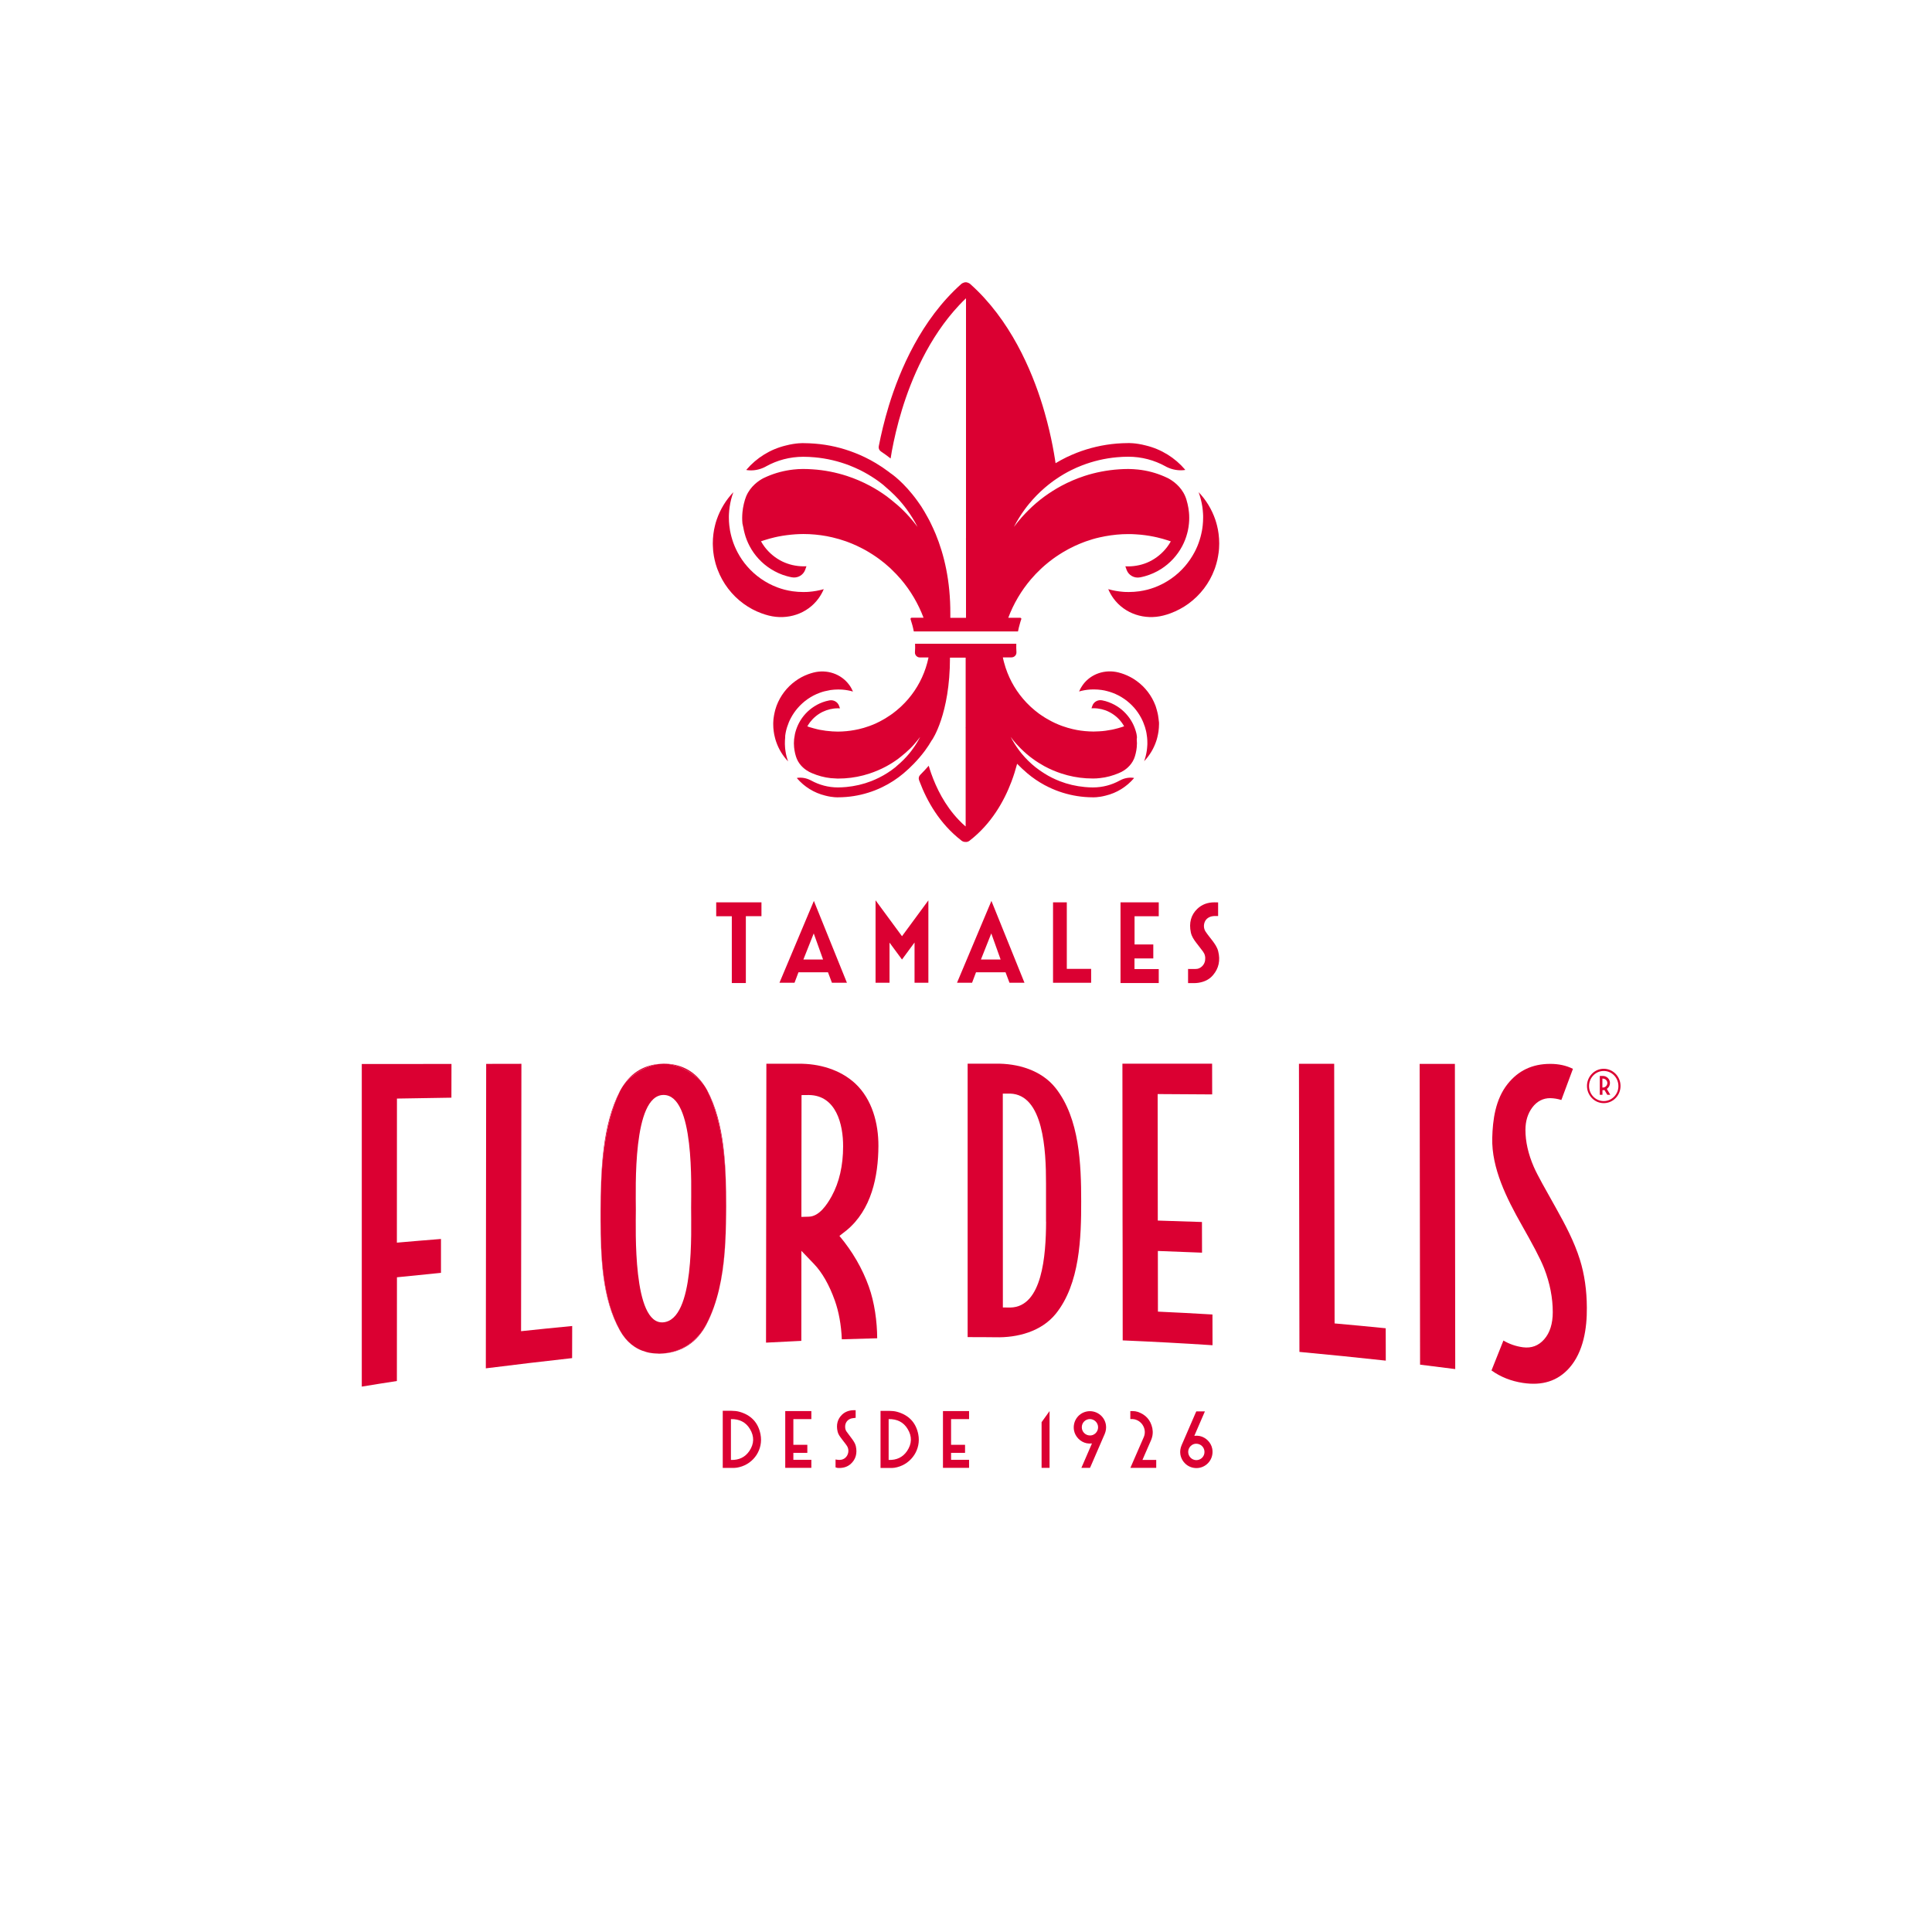 <?xml version="1.0" encoding="utf-8"?>
<!-- Generator: Adobe Illustrator 25.3.1, SVG Export Plug-In . SVG Version: 6.00 Build 0)  -->
<svg version="1.1" id="ORIGINAL" xmlns="http://www.w3.org/2000/svg" xmlns:xlink="http://www.w3.org/1999/xlink" x="0px" y="0px"
	 viewBox="0 0 283.46 283.46" style="enable-background:new 0 0 283.46 283.46;" xml:space="preserve">
<style type="text/css">
	.st0{fill:#DB0032;}
	.st1{fill:#FFFFFF;}
</style>
<g>
	<g id="XMLID_1_">
		<path id="XMLID_140_" class="st0" d="M53.08,182.79c0-8.89,0-17.79,0-26.68c4.39,0,8.78-0.01,13.16-0.01c0,1.98,0,2.97-0.01,4.95
			c-2.66,0.04-5.33,0.09-7.99,0.13l-0.01,21.14c2.59-0.23,3.88-0.33,6.47-0.54c0,1.99,0,2.98,0,4.97c-2.59,0.25-3.88,0.38-6.46,0.65
			l-0.01,15.22c-2.06,0.32-3.09,0.48-5.15,0.82l0-15.49L53.08,182.79z"/>
		<path id="XMLID_113_" class="st0" d="M71.33,156.09c-0.02,14.89-0.04,29.78-0.05,44.67c4.22-0.53,8.44-1.03,12.66-1.5
			c0-1.88,0-2.83,0.01-4.71c-3,0.29-4.5,0.44-7.5,0.76c0.02-13.08,0.04-26.15,0.05-39.23C74.43,156.09,73.4,156.09,71.33,156.09z"/>
		<g id="XMLID_94_">
			<path id="XMLID_112_" class="st0" d="M96.89,156.09c-2.33,0.14-4.21,1.25-5.49,3.24C92.57,157.64,94.9,156.28,96.89,156.09z"/>
			<path id="XMLID_111_" class="st0" d="M106.54,176.98c0,0.41,0,0.83-0.01,1.24c0-0.41,0.01-0.81,0.01-1.21
				c0.01-5.71-0.19-12.21-2.8-17.08c-0.05-0.1-0.11-0.18-0.17-0.27c0.04,0.07,0.09,0.14,0.12,0.22
				C106.23,164.89,106.55,171.48,106.54,176.98z"/>
			<path id="XMLID_110_" class="st0" d="M94.96,198.4c-0.05-0.01-0.09-0.02-0.14-0.04C94.87,198.38,94.92,198.39,94.96,198.4z"/>
			<path id="XMLID_109_" class="st0" d="M103.42,159.4c-1.37-2.18-3.44-3.34-6.04-3.34c0,0-0.01,0-0.01,0c-0.1,0-0.2,0.02-0.3,0.02
				c0.1-0.01,0.2-0.01,0.29-0.01C99.46,156.07,102.18,157.52,103.42,159.4z"/>
			<path id="XMLID_108_" class="st0" d="M88.12,177.74c0.01-5.71,0.35-12.54,2.89-17.76c-0.01,0.02-0.03,0.04-0.04,0.06
				c-2.61,5.01-2.84,11.73-2.85,17.65c0,0.42,0,0.85,0,1.28C88.12,178.55,88.12,178.14,88.12,177.74z"/>
			<path id="XMLID_107_" class="st0" d="M103.65,194.27c-1.28,2.43-3.61,4.1-6.36,4.31c-0.3,0.02-0.59,0.02-0.87,0.02
				c0.09,0,0.17,0.02,0.25,0.02c0.22,0,0.44-0.01,0.66-0.03c2.8-0.22,5-1.71,6.35-4.32c0.82-1.57,1.4-3.29,1.82-5.09
				C105.09,190.96,104.49,192.68,103.65,194.27z"/>
			<path id="XMLID_106_" class="st0" d="M96.04,198.57c-0.15-0.01-0.3-0.03-0.45-0.05C95.74,198.55,95.89,198.56,96.04,198.57z"/>
			<path id="XMLID_105_" class="st0" d="M96.42,198.6c-0.13,0-0.26-0.01-0.39-0.02C96.17,198.58,96.29,198.59,96.42,198.6z"/>
			<path id="XMLID_104_" class="st0" d="M95.59,198.52c-0.21-0.03-0.43-0.07-0.63-0.12C95.17,198.45,95.38,198.49,95.59,198.52z"/>
			<path id="XMLID_103_" class="st0" d="M91.01,159.98L91.01,159.98c0.12-0.23,0.25-0.44,0.39-0.65
				C91.25,159.55,91.12,159.76,91.01,159.98z"/>
			<path id="XMLID_102_" class="st0" d="M96.89,156.09c0.06,0,0.12-0.01,0.19-0.01C97.01,156.08,96.95,156.09,96.89,156.09z"/>
			<path id="XMLID_101_" class="st0" d="M106.53,178.23c-0.03,3.59-0.21,7.41-1.03,10.95C106.36,185.59,106.51,181.77,106.53,178.23
				z"/>
			<path id="XMLID_100_" class="st0" d="M90.91,195.11c-2.43-4.49-2.77-10.37-2.79-16.14c0,5.33,0.18,11.57,2.84,16.26
				c0.96,1.69,2.26,2.71,3.87,3.14C93.17,197.91,91.84,196.82,90.91,195.11z"/>
			<path id="XMLID_99_" class="st0" d="M103.42,159.4c0.05,0.09,0.11,0.17,0.16,0.26C103.53,159.57,103.47,159.48,103.42,159.4z"/>
			<path id="XMLID_96_" class="st0" d="M103.65,194.27c0.84-1.6,1.43-3.32,1.85-5.1c0.82-3.54,0.99-7.36,1.03-10.95
				c0-0.42,0-0.83,0.01-1.24c0.01-5.5-0.31-12.09-2.84-17.1c-0.04-0.07-0.08-0.15-0.12-0.22c-0.05-0.09-0.11-0.18-0.16-0.26
				c-1.24-1.88-3.96-3.33-6.05-3.33c-0.1,0-0.19,0.01-0.29,0.01c-0.06,0-0.12,0.01-0.19,0.01c-1.98,0.19-4.32,1.55-5.49,3.24
				c-0.13,0.21-0.27,0.42-0.39,0.65c-2.54,5.22-2.88,12.05-2.89,17.76c0,0.4,0,0.81,0,1.23c0.02,5.77,0.37,11.66,2.79,16.14
				c0.92,1.7,2.25,2.8,3.91,3.25c0.05,0.01,0.09,0.02,0.14,0.04c0.2,0.05,0.42,0.09,0.63,0.12c0.15,0.02,0.3,0.04,0.45,0.05
				c0.13,0.01,0.26,0.02,0.39,0.02c0.28,0.01,0.57,0.01,0.87-0.02C100.05,198.37,102.38,196.7,103.65,194.27z M93.29,177.5
				c0-3.1-0.5-16.85,4.07-16.85c4.56,0,4.04,13.39,4.04,16.52c-0.01,3.42,0.55,16.44-4.09,16.84
				C92.8,194.39,93.29,180.29,93.29,177.5z"/>
		</g>
		<path id="XMLID_91_" class="st0" d="M123.16,181.33c0.42-0.33,0.62-0.49,1.04-0.81c3.66-3.02,4.66-7.9,4.68-12.4
			c0.01-3.3-0.92-6.82-3.38-9.13c-2.22-2.07-5.34-2.96-8.37-2.92c-1.88,0-2.82,0-4.69,0c-0.02,13.64-0.03,27.28-0.05,40.92
			c2.07-0.11,3.11-0.16,5.18-0.26c0.01-4.4,0.01-8.81,0.01-13.21c0.74,0.77,1.11,1.15,1.84,1.92c1.19,1.24,2.23,3.04,3.06,5.36
			c0.59,1.66,0.94,3.57,1.03,5.7c2.07-0.07,3.11-0.1,5.19-0.15c-0.01-2.46-0.39-5.26-1.23-7.59
			C126.53,186.13,125.08,183.62,123.16,181.33z M122.02,175.51c-0.7,1.27-1.84,2.96-3.34,3c-0.44,0.01-0.66,0.02-1.1,0.03
			c0.01-5.96,0.01-11.91,0.02-17.87c0.44,0,0.66,0,1.09-0.01c3.99,0.05,5.03,4.31,5.01,7.55
			C123.7,170.99,123.14,173.47,122.02,175.51z"/>
		<path id="XMLID_90_" class="st0" d="M164.71,183.38c0,4.43,0.01,8.85,0.01,13.28c4.4,0.19,8.79,0.42,13.18,0.71l0,0l-0.01-4.51
			c-2.67-0.16-5.34-0.3-8-0.42c0-2.97-0.01-5.94-0.01-8.9c2.59,0.09,3.88,0.14,6.46,0.25c0.01,0,0.02-0.01,0.02-0.02l-0.01-4.48
			c-2.59-0.09-3.89-0.13-6.48-0.21l-0.02-18.56c2.67,0.02,5.33,0.03,8,0.05l-0.01-4.51c-4.39,0-8.78,0-13.16,0
			c0.01,7.63,0.02,15.25,0.02,22.88L164.71,183.38z"/>
		<path id="XMLID_89_" class="st0" d="M190.58,156.08c0.02,14.09,0.05,28.18,0.07,42.27c4.23,0.39,8.45,0.82,12.67,1.28
			c0-1.9,0-2.85-0.01-4.75c-3-0.3-4.5-0.44-7.5-0.71c-0.02-12.7-0.04-25.39-0.06-38.09C193.68,156.08,192.65,156.08,190.58,156.08z"
			/>
		<path id="XMLID_88_" class="st0" d="M208.29,156.09c0.02,14.71,0.04,29.42,0.06,44.13c2.07,0.25,3.1,0.38,5.16,0.65
			c-0.02-14.93-0.04-29.85-0.05-44.78C211.39,156.09,210.35,156.09,208.29,156.09z"/>
		<path id="XMLID_87_" class="st0" d="M231.79,184.78c-0.83-2.64-2.15-5.12-3.48-7.5c-1.59-2.84-2.73-4.83-3.27-6.07
			c-0.83-1.91-1.23-3.74-1.23-5.42c0-1.31,0.34-2.42,1.02-3.32c0.67-0.89,1.58-1.36,2.62-1.35c0.55,0.01,1.09,0.1,1.63,0.27
			c0.68-1.82,1.02-2.73,1.7-4.57c-0.97-0.49-2.09-0.73-3.33-0.73c-2.67,0-4.7,1.01-6.24,2.93c-1.82,2.28-2.2,5.29-2.27,7.94
			c-0.11,4.43,2.11,8.86,4.33,12.78c1.52,2.69,2.68,4.81,3.29,6.36c0.85,2.17,1.26,4.35,1.26,6.42c0,1.68-0.42,3.03-1.26,3.98
			c-0.83,0.95-1.87,1.33-3.11,1.17c-1.04-0.14-2-0.47-2.87-0.99c-0.7,1.77-1.05,2.64-1.75,4.39c1.33,0.95,2.88,1.57,4.62,1.83
			c2.83,0.43,5.09-0.27,6.8-2.2c2.08-2.36,2.6-5.81,2.57-8.86C232.81,189.37,232.48,186.96,231.79,184.78z"/>
		<path id="XMLID_84_" class="st0" d="M154.88,159.64c-2.08-2.63-5.56-3.64-8.85-3.58c-1.62,0-2.43,0-4.06,0
			c0,13.37,0,26.75,0,40.12c1.63,0,2.44,0,4.06,0.02c3.27,0.09,6.77-0.85,8.87-3.44c3.55-4.4,3.74-11.22,3.73-16.51
			C158.63,170.92,158.41,164.11,154.88,159.64z M153.48,179.25L153.48,179.25c-0.02,4.92-0.54,12.49-5.24,12.59
			c-0.44,0-0.66-0.01-1.1-0.01c0-10.46-0.01-20.92-0.01-31.38c0.44,0,0.66,0,1.09,0c4.87,0.17,5.26,8.28,5.25,13.18h0V179.25z"/>
		<g id="XMLID_66_">
			<path id="XMLID_83_" class="st0" d="M124.96,211.05l-0.06-0.08c-0.1-0.13-0.2-0.27-0.3-0.4c-0.14-0.18-0.27-0.36-0.4-0.54
				c-0.12-0.17-0.19-0.38-0.2-0.63c-0.04-0.64,0.35-1.16,0.96-1.3c0.09-0.02,0.18-0.03,0.27-0.04c0.05,0,0.1-0.01,0.14-0.02
				l0.17-0.02v-1.12l-0.2,0c-0.01,0-0.01,0-0.02,0c-0.72,0-1.32,0.22-1.78,0.66c-0.66,0.64-0.88,1.47-0.65,2.47
				c0.09,0.4,0.32,0.71,0.55,1.01l0.05,0.07c0.09,0.13,0.19,0.25,0.29,0.38c0.17,0.21,0.34,0.44,0.49,0.66
				c0.36,0.56,0.23,1.35-0.28,1.76c-0.31,0.25-0.7,0.34-1.17,0.26l-0.23-0.04v1.16l0.17,0.05c0.03,0.01,0.07,0.02,0.12,0.03
				c0.08,0.01,0.16,0.01,0.24,0.01c0.68,0,1.23-0.19,1.68-0.58c0.75-0.67,1.01-1.56,0.76-2.65
				C125.45,211.72,125.2,211.38,124.96,211.05z"/>
			<path id="XMLID_80_" class="st0" d="M161.25,207.46c-0.54-0.37-1.22-0.5-1.85-0.36c-1.26,0.28-2.06,1.5-1.82,2.78
				c0.17,0.91,0.93,1.68,1.84,1.87c0.25,0.05,0.51,0.06,0.79,0.03l-1.55,3.58l0.51,0c0.18,0,0.35,0,0.52,0c0,0,0.23,0,0.23,0
				l0.1-0.21c0,0,1.2-2.77,1.8-4.16l0.25-0.57c0.19-0.45,0.26-0.9,0.19-1.36C162.16,208.41,161.8,207.83,161.25,207.46z
				 M161.11,209.41c0,0.32-0.13,0.63-0.36,0.86c-0.23,0.22-0.52,0.35-0.83,0.34c-0.67-0.01-1.2-0.54-1.2-1.21
				c0-0.32,0.12-0.62,0.35-0.85c0.22-0.22,0.53-0.35,0.85-0.35h0C160.58,208.22,161.11,208.75,161.11,209.41z"/>
			<polygon id="XMLID_79_" class="st0" points="139.54,213.16 141.59,213.16 141.59,211.98 139.54,211.98 139.54,208.21 
				142.18,208.21 142.18,207.03 138.35,207.03 138.35,215.36 142.18,215.36 142.18,214.18 139.54,214.18 			"/>
			<polygon id="XMLID_78_" class="st0" points="116.4,213.16 118.45,213.16 118.45,211.98 116.4,211.98 116.4,208.21 119.04,208.21 
				119.04,207.03 115.21,207.03 115.21,215.36 119.04,215.36 119.04,214.18 116.4,214.18 			"/>
			<path id="XMLID_75_" class="st0" d="M134.73,210.45c-0.33-1.71-1.38-2.83-3.1-3.31c-0.38-0.11-0.77-0.13-1.15-0.14l0,0h-0.08
				c-0.01,0-0.03,0-0.04,0h-1.17v0.13v0.15v7.58v0.52v0h0.2c0.14,0,0.29,0,0.43,0c0.14,0,0.28,0,0.42,0c0.09,0,0.19,0,0.28,0h0.15
				l-0.01,0c0.06,0,0.12,0,0.19,0c0.26-0.01,0.51-0.04,0.76-0.11C133.78,214.73,135.15,212.61,134.73,210.45z M133.09,212.88
				c-0.62,0.92-1.53,1.36-2.71,1.32v-5.99c1.24-0.03,2.19,0.45,2.79,1.45C133.83,210.74,133.8,211.82,133.09,212.88z"/>
			<path id="XMLID_72_" class="st0" d="M174.19,214.98c0.54,0.37,1.22,0.5,1.85,0.36c1.26-0.28,2.06-1.5,1.82-2.78
				c-0.17-0.91-0.93-1.68-1.84-1.87c-0.25-0.05-0.51-0.06-0.79-0.03l1.55-3.58l-0.51,0c-0.18,0-0.35,0-0.52,0c0,0-0.23,0-0.23,0
				l-0.1,0.21c0,0-1.2,2.77-1.8,4.16l-0.25,0.57c-0.19,0.45-0.26,0.9-0.19,1.36C173.28,214.02,173.65,214.6,174.19,214.98z
				 M174.33,213.02c0-0.32,0.13-0.63,0.36-0.86c0.23-0.22,0.52-0.35,0.83-0.34c0.67,0.01,1.2,0.54,1.2,1.21
				c0,0.32-0.12,0.62-0.35,0.85c-0.22,0.22-0.53,0.35-0.85,0.35h0C174.86,214.22,174.33,213.68,174.33,213.02z"/>
			<path id="XMLID_69_" class="st0" d="M111.58,210.44c-0.33-1.71-1.38-2.83-3.1-3.31c-0.38-0.11-0.77-0.13-1.15-0.14l0,0h-0.08
				c-0.01,0-0.03,0-0.04,0h-1.17v0.13v0.15v7.58v0.52v0h0.2c0.14,0,0.29,0,0.43,0c0.14,0,0.28,0,0.42,0c0.09,0,0.19,0,0.28,0h0.15
				l-0.01,0c0.06,0,0.12,0,0.19,0c0.26-0.01,0.51-0.04,0.76-0.11C110.64,214.73,112.01,212.61,111.58,210.44z M109.95,212.88
				c-0.62,0.92-1.53,1.36-2.71,1.32v-5.99c1.24-0.03,2.19,0.45,2.79,1.45C110.68,210.74,110.66,211.82,109.95,212.88z"/>
			<polygon id="XMLID_68_" class="st0" points="152.82,208.66 152.82,215.36 152.84,215.36 152.84,215.36 153.99,215.36 
				153.99,207.03 			"/>
			<path id="XMLID_67_" class="st0" d="M169.36,214.2h-1.18h-0.56l0.3-0.7c0.31-0.72,0.62-1.43,0.94-2.15
				c0.27-0.61,0.33-1.21,0.21-1.81c-0.26-1.21-0.99-2.01-2.16-2.4c-0.23-0.07-0.47-0.11-0.74-0.11v0h-0.33v0.01v1.12v0.04
				c0,0,0.21-0.01,0.29,0c0.01,0,0.03,0,0.04,0c0.1,0.01,0.2,0.02,0.29,0.04c0.56,0.13,1.04,0.5,1.3,1.03
				c0.26,0.51,0.27,1.1,0.04,1.61c-0.38,0.85-0.75,1.71-1.12,2.57l-0.83,1.91h3.79v-0.52v-0.38v-0.26H169.36z"/>
		</g>
		<g id="XMLID_44_">
			<polygon id="XMLID_65_" class="st0" points="105.08,134.43 107.37,134.43 107.37,144.23 109.43,144.23 109.43,134.42 
				111.72,134.42 111.72,132.39 105.08,132.39 			"/>
			<polygon id="XMLID_64_" class="st0" points="156.52,132.39 154.5,132.39 154.5,144.19 160.09,144.19 160.09,142.15 
				156.52,142.15 			"/>
			<polygon id="XMLID_63_" class="st0" points="166.45,140.62 169.21,140.62 169.21,138.57 166.46,138.57 166.46,134.43 
				170.01,134.43 170.01,132.39 164.4,132.39 164.4,144.23 170.01,144.23 170.01,142.18 166.45,142.18 			"/>
			<polygon id="XMLID_62_" class="st0" points="128.46,132.09 128.46,144.19 130.51,144.19 130.51,138.3 132.34,140.78 
				134.18,138.28 134.18,144.19 136.21,144.19 136.21,132.1 132.34,137.36 			"/>
			<path id="XMLID_59_" class="st0" d="M140.41,144.19h2.21l0.58-1.54c1.44,0,2.88,0,4.33,0c0.09,0.24,0.58,1.54,0.58,1.54l2.2,0
				l-4.85-12.01L140.41,144.19z M143.92,140.78l1.52-3.83l1.37,3.83H143.92z"/>
			<path id="XMLID_56_" class="st0" d="M114.36,144.19h2.21l0.58-1.54c1.44,0,2.88,0,4.33,0c0.09,0.24,0.58,1.54,0.58,1.54l2.2,0
				l-4.85-12.01L114.36,144.19z M117.87,140.78l1.52-3.83l1.37,3.83H117.87z"/>
			<path id="XMLID_55_" class="st0" d="M178.73,139.56L178.73,139.56c-0.15-0.6-0.49-1.06-0.81-1.5l-0.07-0.09
				c-0.12-0.16-0.24-0.32-0.38-0.49c-0.22-0.28-0.43-0.55-0.61-0.83c-0.26-0.42-0.29-0.96-0.09-1.41c0.19-0.43,0.58-0.72,1.1-0.81
				c0.07-0.01,0.16-0.02,0.25-0.03c0.05,0,0.6,0,0.6,0v-2l-0.54-0.01c-1.01,0-1.85,0.32-2.51,0.95c-0.93,0.89-1.25,2.06-0.95,3.48
				c0.13,0.6,0.46,1.06,0.79,1.5c0.16,0.22,0.33,0.43,0.51,0.66c0.16,0.21,0.33,0.42,0.48,0.63c0.28,0.38,0.38,0.8,0.31,1.3
				c-0.08,0.58-0.52,1.08-1.07,1.22c-0.02,0-0.04,0.01-0.06,0.01c-0.09,0.02-0.22,0.02-0.37,0.03h-0.81c-0.12,0-0.19-0.01-0.19-0.01
				v0.01v2.07c0,0,0.77,0,0.95,0c0.19,0,0.38-0.02,0.59-0.05c0.9-0.14,1.61-0.51,2.12-1.12
				C178.82,142.08,179.07,140.9,178.73,139.56z"/>
		</g>
	</g>
	<g id="XMLID_32_">
		<path id="XMLID_43_" class="st0" d="M178.79,78.33c-0.05-0.42-0.13-0.82-0.23-1.22c-0.07-0.29-0.16-0.58-0.25-0.86
			c-0.52-1.52-1.36-2.9-2.45-4.04c0.25,0.69,0.44,1.42,0.55,2.17c0.05,0.34,0.08,0.69,0.1,1.03c0,0.02,0,0.04,0,0.06
			c0,0.07,0.01,0.13,0.01,0.2c0,0.1,0,0.19,0,0.29c0,0.38-0.02,0.75-0.06,1.11c-0.03,0.26-0.06,0.52-0.11,0.78
			c-0.01,0.03-0.01,0.07-0.02,0.1c-0.03,0.14-0.06,0.28-0.09,0.42c-0.06,0.28-0.14,0.55-0.22,0.81c-0.2,0.65-0.46,1.28-0.78,1.87
			c-0.39,0.73-0.86,1.41-1.39,2.03c-1.19,1.38-2.73,2.46-4.47,3.11c-0.33,0.12-0.67,0.23-1.01,0.32c-0.39,0.1-0.79,0.18-1.2,0.24
			c-0.51,0.07-1.04,0.11-1.57,0.11c-0.18,0-0.36-0.01-0.53-0.01c-0.1-0.01-0.21-0.01-0.31-0.02c-0.74-0.06-1.47-0.19-2.16-0.39
			c0.2,0.48,0.46,0.93,0.76,1.35c1.66,2.28,4.59,3.22,7.32,2.52c0.36-0.09,0.72-0.2,1.06-0.33c0.94-0.35,1.82-0.82,2.62-1.4
			c1.72-1.25,3.07-2.99,3.82-5.02c0.03-0.08,0.06-0.16,0.09-0.24c0.13-0.39,0.25-0.78,0.34-1.19c0.07-0.33,0.13-0.67,0.18-1.02
			c0.01-0.11,0.03-0.22,0.04-0.33c0.02-0.24,0.04-0.47,0.04-0.71c0-0.11,0.01-0.22,0.01-0.33
			C178.88,79.26,178.85,78.79,178.79,78.33z"/>
		<path id="XMLID_42_" class="st0" d="M169.99,105.53c-0.01-0.08-0.02-0.16-0.03-0.23c-0.03-0.25-0.07-0.49-0.13-0.73
			c-0.07-0.29-0.15-0.58-0.24-0.86c-0.02-0.06-0.04-0.12-0.06-0.18c-0.55-1.46-1.51-2.71-2.75-3.61c-0.57-0.42-1.21-0.76-1.88-1.01
			c-0.25-0.09-0.5-0.17-0.77-0.24c-1.97-0.51-4.07,0.17-5.26,1.81c-0.22,0.3-0.4,0.62-0.55,0.97c0.5-0.14,1.02-0.24,1.56-0.28
			c0.07-0.01,0.15-0.01,0.23-0.01c0.13-0.01,0.25-0.01,0.38-0.01c0.38,0,0.76,0.03,1.13,0.08c0.29,0.04,0.58,0.1,0.86,0.18
			c0.25,0.07,0.49,0.14,0.73,0.23c1.25,0.46,2.36,1.24,3.22,2.23c0.39,0.45,0.72,0.94,1,1.46c0.23,0.43,0.41,0.88,0.56,1.34
			c0.06,0.19,0.11,0.39,0.16,0.59c0.02,0.1,0.04,0.2,0.06,0.3c0,0.02,0.01,0.05,0.01,0.07c0.03,0.18,0.06,0.37,0.08,0.56
			c0.03,0.26,0.04,0.53,0.04,0.8c0,0.07,0,0.14,0,0.21c0,0.05,0,0.1-0.01,0.14c0,0.01,0,0.03,0,0.04c-0.01,0.25-0.04,0.5-0.07,0.74
			c-0.08,0.54-0.21,1.06-0.39,1.56c0.78-0.82,1.39-1.81,1.76-2.91c0.07-0.2,0.13-0.41,0.18-0.62c0.07-0.29,0.13-0.58,0.17-0.88
			c0.04-0.33,0.07-0.67,0.07-1.01c0-0.08,0-0.16,0-0.24C170.02,105.87,170.01,105.7,169.99,105.53z"/>
		<path id="XMLID_36_" class="st0" d="M115.25,107.64c0-0.02,0.01-0.05,0.01-0.07c0.02-0.1,0.04-0.2,0.06-0.3
			c0.04-0.2,0.1-0.39,0.16-0.59c0.15-0.47,0.33-0.92,0.56-1.34c0.28-0.53,0.62-1.02,1-1.46c0.86-0.99,1.96-1.77,3.22-2.23
			c0.24-0.09,0.48-0.17,0.73-0.23c0.28-0.07,0.57-0.13,0.86-0.18c0.37-0.05,0.75-0.08,1.13-0.08c0.13,0,0.26,0,0.38,0.01
			c0.08,0,0.15,0.01,0.23,0.01c0.54,0.04,1.06,0.14,1.56,0.28c-0.15-0.34-0.33-0.67-0.55-0.97c-1.2-1.64-3.3-2.32-5.26-1.81
			c-0.26,0.07-0.52,0.15-0.77,0.24c-0.68,0.25-1.31,0.59-1.88,1.01c-1.24,0.9-2.2,2.15-2.75,3.61c-0.02,0.06-0.04,0.12-0.06,0.18
			c-0.1,0.28-0.18,0.56-0.24,0.86c-0.05,0.24-0.1,0.48-0.13,0.73c-0.01,0.08-0.02,0.16-0.03,0.23c-0.02,0.17-0.03,0.34-0.03,0.51
			c0,0.08,0,0.16,0,0.24c0,0.34,0.02,0.68,0.07,1.01c0.04,0.3,0.09,0.59,0.17,0.88c0.05,0.21,0.11,0.42,0.18,0.62
			c0.37,1.1,0.98,2.09,1.76,2.91c-0.18-0.5-0.32-1.02-0.39-1.56c-0.04-0.24-0.06-0.49-0.07-0.74c0-0.01,0-0.03,0-0.04
			c0-0.05,0-0.1-0.01-0.14c0-0.07,0-0.14,0-0.21c0-0.27,0.01-0.54,0.04-0.8C115.19,108.01,115.21,107.82,115.25,107.64z"/>
		<path id="XMLID_35_" class="st0" d="M120.1,87.79c0.3-0.42,0.56-0.87,0.76-1.35c-0.7,0.2-1.42,0.33-2.16,0.39
			c-0.1,0.01-0.21,0.01-0.31,0.02c-0.18,0.01-0.35,0.01-0.53,0.01c-0.53,0-1.06-0.04-1.57-0.11c-0.41-0.06-0.81-0.14-1.2-0.24
			c-0.34-0.09-0.68-0.2-1.01-0.32c-1.74-0.65-3.28-1.73-4.47-3.11c-0.54-0.62-1-1.3-1.39-2.03c-0.31-0.59-0.58-1.22-0.78-1.87
			c-0.08-0.27-0.16-0.54-0.22-0.81c-0.03-0.14-0.06-0.28-0.09-0.42c-0.01-0.03-0.01-0.07-0.02-0.1c-0.04-0.26-0.08-0.51-0.11-0.78
			c-0.04-0.37-0.06-0.74-0.06-1.11c0-0.1,0-0.19,0-0.29c0-0.07,0-0.13,0.01-0.2c0-0.02,0-0.04,0-0.06c0.02-0.35,0.05-0.69,0.1-1.03
			c0.11-0.75,0.29-1.48,0.55-2.17c-1.09,1.14-1.93,2.52-2.45,4.04c-0.1,0.28-0.18,0.57-0.25,0.86c-0.1,0.4-0.18,0.81-0.23,1.22
			c-0.06,0.46-0.09,0.93-0.09,1.41c0,0.11,0,0.22,0.01,0.33c0.01,0.24,0.02,0.48,0.04,0.71c0.01,0.11,0.02,0.22,0.04,0.33
			c0.04,0.34,0.1,0.68,0.18,1.02c0.09,0.41,0.2,0.8,0.34,1.19c0.03,0.08,0.06,0.16,0.09,0.24c0.76,2.02,2.1,3.77,3.82,5.02
			c0.8,0.58,1.68,1.06,2.62,1.4c0.35,0.13,0.7,0.24,1.06,0.33C115.52,91.01,118.44,90.08,120.1,87.79z"/>
		<path id="XMLID_34_" class="st0" d="M109.15,77.85c0.03,0.13,0.06,0.27,0.1,0.4c0.17,0.66,0.42,1.28,0.73,1.87
			c0.72,1.37,1.79,2.52,3.09,3.35c0.73,0.46,1.52,0.83,2.37,1.06c0.24,0.07,0.48,0.12,0.72,0.17l0.01,0
			c0.83,0.16,1.66-0.29,1.96-1.08c0.07-0.18,0.13-0.36,0.19-0.54c-0.14,0.01-0.28,0.01-0.42,0.01c-0.56,0-1.11-0.07-1.64-0.19
			c-0.52-0.12-1.01-0.3-1.48-0.52c-1.02-0.5-1.9-1.23-2.58-2.12c-0.2-0.27-0.38-0.54-0.55-0.84c0.16-0.06,0.32-0.11,0.48-0.16
			c0.5-0.16,1-0.3,1.51-0.42c0.17-0.04,0.33-0.07,0.5-0.11c0.85-0.17,1.71-0.28,2.59-0.34c0.37-0.02,0.75-0.04,1.13-0.04
			c0.3,0,0.59,0.01,0.89,0.02c1.15,0.06,2.28,0.21,3.37,0.47c0.68,0.16,1.34,0.35,1.99,0.58c0.09,0.03,0.18,0.06,0.27,0.1
			c0.45,0.17,0.9,0.35,1.34,0.56c0.22,0.1,0.44,0.21,0.65,0.32c0.11,0.06,0.22,0.12,0.33,0.17c0.27,0.14,0.53,0.29,0.79,0.45
			c0.37,0.22,0.72,0.45,1.07,0.69c0.14,0.1,0.28,0.2,0.42,0.3c0.55,0.4,1.07,0.83,1.57,1.29c0.07,0.06,0.14,0.13,0.2,0.19
			c0.5,0.47,0.98,0.98,1.43,1.5c1.41,1.66,2.54,3.57,3.32,5.64h-1.74c-0.12,0-0.2,0.12-0.16,0.23c0.18,0.54,0.35,1.14,0.47,1.78
			h2.06h2.57h2.01h1.03h0.98h2.01h2.57h2.06v0c0.07-0.36,0.15-0.71,0.25-1.04c0,0,0,0,0-0.01c0.02-0.08,0.05-0.16,0.07-0.24
			c0,0,0-0.01,0-0.01c0.02-0.08,0.05-0.15,0.07-0.23c0-0.01,0-0.01,0.01-0.02c0.02-0.07,0.05-0.15,0.07-0.22c0,0,0-0.01,0.01-0.01
			l0,0c0.04-0.11-0.04-0.22-0.16-0.22h-1.75c0.78-2.08,1.91-3.98,3.32-5.64c0.45-0.53,0.93-1.03,1.43-1.5
			c0.07-0.06,0.14-0.13,0.2-0.19c0.14-0.13,0.29-0.26,0.44-0.39c0.37-0.31,0.74-0.62,1.13-0.9c0.14-0.1,0.28-0.2,0.42-0.3
			c0.35-0.24,0.71-0.47,1.07-0.69c0.26-0.16,0.52-0.3,0.79-0.45c0.11-0.06,0.22-0.12,0.33-0.17c0.21-0.11,0.43-0.21,0.65-0.32
			c0.44-0.2,0.88-0.39,1.34-0.56c0.09-0.03,0.18-0.07,0.27-0.1c0.65-0.23,1.31-0.43,1.99-0.58c1.09-0.25,2.22-0.41,3.37-0.47
			c0.29-0.01,0.59-0.02,0.89-0.02c0.38,0,0.76,0.01,1.13,0.04c0.88,0.05,1.75,0.17,2.59,0.34c0.17,0.03,0.33,0.07,0.5,0.11
			c0.51,0.12,1.02,0.26,1.51,0.42c0.16,0.05,0.32,0.11,0.48,0.16c-0.16,0.29-0.35,0.57-0.55,0.84c-0.68,0.89-1.56,1.62-2.58,2.12
			c-0.47,0.23-0.96,0.4-1.48,0.52c-0.53,0.12-1.08,0.19-1.64,0.19c-0.14,0-0.28-0.01-0.42-0.01c0.06,0.18,0.12,0.36,0.19,0.54
			c0.3,0.79,1.13,1.24,1.96,1.08l0.01,0c0.24-0.05,0.48-0.1,0.72-0.17c0.85-0.24,1.65-0.6,2.37-1.06c1.3-0.83,2.37-1.99,3.09-3.35
			c0.31-0.59,0.56-1.21,0.73-1.87c0.04-0.13,0.07-0.27,0.1-0.4c0.07-0.34,0.13-0.69,0.16-1.04c0.03-0.28,0.04-0.56,0.04-0.85
			c0-0.27-0.01-0.54-0.04-0.81c-0.02-0.21-0.05-0.42-0.08-0.62c-0.07-0.42-0.17-0.83-0.29-1.23c-0.05-0.17-0.11-0.34-0.18-0.5
			c-0.63-1.48-1.85-2.29-2.52-2.65c-0.19-0.09-0.38-0.18-0.57-0.26c-1.2-0.52-2.49-0.87-3.85-1.01c-0.45-0.05-0.91-0.07-1.37-0.08
			c-0.01,0-0.01,0-0.02,0h-0.05c0,0-0.01,0-0.01,0c-0.45,0-0.9,0.02-1.34,0.05c-1.75,0.12-3.44,0.45-5.04,0.97
			c-1.19,0.39-2.33,0.88-3.41,1.46c-0.85,0.46-1.66,0.97-2.43,1.53c-0.01,0.01-0.02,0.01-0.03,0.02c-0.83,0.61-1.62,1.28-2.35,2.01
			c-0.33,0.33-0.66,0.67-0.97,1.02c-0.41,0.46-0.8,0.94-1.17,1.44c0.46-0.9,0.99-1.75,1.58-2.56c0.21-0.29,0.43-0.57,0.66-0.85
			c0.69-0.84,1.46-1.62,2.28-2.33c0.18-0.15,0.35-0.3,0.53-0.44c0.13-0.11,0.26-0.21,0.4-0.31c0.25-0.19,0.51-0.38,0.78-0.56
			c0.7-0.48,1.43-0.91,2.2-1.29c0.51-0.25,1.03-0.49,1.57-0.69c1.61-0.62,3.32-1.03,5.1-1.19c0.55-0.05,1.1-0.08,1.66-0.08
			c0.01,0,0.01,0,0.02,0c1.97,0,3.82,0.51,5.44,1.4c0.05,0.03,0.11,0.06,0.16,0.09c0.84,0.42,1.78,0.59,2.71,0.46
			c0.03,0,0.04-0.04,0.02-0.06c-1.47-1.73-3.48-2.99-5.76-3.54c-1.53-0.4-2.61-0.35-2.61-0.35c-0.56,0-1.11,0.03-1.65,0.07
			c-2.06,0.17-4.04,0.64-5.89,1.36c-0.51,0.2-1,0.42-1.49,0.65c-0.55,0.27-1.08,0.56-1.6,0.87c-0.03-0.19-0.06-0.39-0.09-0.6
			c-0.09-0.56-0.2-1.21-0.34-1.93c-0.27-1.4-0.65-3.07-1.17-4.89c-0.1-0.33-0.2-0.67-0.3-1.02c-1.61-5.25-4.75-12.61-10.61-17.84
			c0,0,0,0,0,0c0,0,0,0-0.01-0.01c-0.01-0.01-0.02-0.01-0.03-0.02c-0.02-0.01-0.03-0.03-0.05-0.04c-0.01-0.01-0.02-0.01-0.03-0.02
			c-0.02-0.01-0.03-0.02-0.05-0.03c-0.01-0.01-0.03-0.01-0.04-0.02c-0.02-0.01-0.03-0.02-0.05-0.02c-0.02-0.01-0.03-0.01-0.05-0.02
			c-0.01-0.01-0.03-0.01-0.04-0.02c-0.02-0.01-0.03-0.01-0.05-0.02c-0.01,0-0.03-0.01-0.04-0.01c-0.02,0-0.03-0.01-0.05-0.01
			c-0.01,0-0.03-0.01-0.04-0.01c-0.02,0-0.03,0-0.05-0.01c-0.02,0-0.03,0-0.05,0c-0.01,0-0.02,0-0.02,0c-0.01,0-0.02,0-0.02,0
			c-0.02,0-0.03,0-0.05,0c-0.01,0-0.03,0-0.04,0c-0.02,0-0.04,0-0.05,0.01c-0.01,0-0.03,0-0.04,0.01c-0.02,0-0.04,0.01-0.05,0.01
			c-0.01,0-0.03,0.01-0.04,0.01c-0.02,0.01-0.04,0.01-0.05,0.02c-0.01,0-0.03,0.01-0.04,0.02c-0.02,0.01-0.03,0.01-0.05,0.02
			c-0.02,0.01-0.03,0.02-0.05,0.02c-0.01,0.01-0.03,0.01-0.04,0.02c-0.02,0.01-0.03,0.02-0.05,0.03c-0.01,0.01-0.02,0.01-0.03,0.02
			c-0.02,0.01-0.03,0.02-0.05,0.04c-0.01,0.01-0.02,0.02-0.03,0.02c0,0,0,0-0.01,0.01c0,0,0,0,0,0c-5.86,5.23-9,12.59-10.61,17.84
			c-0.68,2.23-1.15,4.26-1.47,5.91c0,0.02-0.01,0.04-0.01,0.06c-0.06,0.29,0.07,0.58,0.32,0.75c0.44,0.29,0.92,0.64,1.42,1.03
			l0.18-1.09c0.31-1.66,0.78-3.77,1.49-6.08c1.37-4.48,3.91-10.55,8.37-15.31c0.32-0.34,0.65-0.68,0.99-1
			c0.02,0.01,0.02,0.01,0.03,0.01v31.45c-0.01,0.01-0.02,0.02-0.02,0.03c0.01,0.01,0.02,0.02,0.02,0.03v3.74
			c-0.01,0.02-0.02,0.03-0.02,0.05c0.01,0.02,0.02,0.03,0.02,0.05v11.5h-1.03h-1.27l0-0.61c0.02-4.82-0.91-8.67-2.15-11.68
			c-0.22-0.53-0.45-1.02-0.68-1.5c-0.16-0.34-0.33-0.67-0.52-1c-0.29-0.53-0.58-1.03-0.87-1.48c-0.02-0.03-0.03-0.05-0.05-0.08
			c-0.19-0.28-0.37-0.54-0.55-0.79c-2.01-2.79-3.88-4.03-3.88-4.03h-0.01c-0.12-0.09-0.23-0.19-0.35-0.27
			c-0.6-0.45-1.22-0.87-1.86-1.25c-0.52-0.31-1.05-0.6-1.59-0.86c-0.49-0.24-0.98-0.45-1.49-0.65c-1.85-0.73-3.83-1.2-5.89-1.36
			c-0.54-0.04-1.09-0.07-1.65-0.07c0,0-1.08-0.05-2.61,0.35c-2.28,0.55-4.28,1.81-5.76,3.54c-0.02,0.02-0.01,0.06,0.02,0.06
			c0.93,0.14,1.87-0.03,2.71-0.46c0.05-0.03,0.11-0.06,0.16-0.09c1.61-0.89,3.47-1.4,5.44-1.4c0.01,0,0.01,0,0.02,0
			c0.56,0,1.11,0.03,1.66,0.08c1.78,0.16,3.49,0.57,5.1,1.19c0.53,0.21,1.06,0.44,1.57,0.69c0.76,0.38,1.49,0.81,2.19,1.28
			c0.27,0.18,0.53,0.37,0.78,0.56c0.13,0.1,0.27,0.2,0.4,0.31c0.15,0.12,0.29,0.26,0.44,0.39c0.86,0.73,1.66,1.51,2.37,2.38
			c0.23,0.28,0.45,0.56,0.66,0.85c0.59,0.81,1.12,1.66,1.58,2.56c-0.37-0.5-0.76-0.98-1.17-1.44c-0.31-0.35-0.63-0.69-0.97-1.02
			c-0.53-0.53-1.11-1.02-1.7-1.49c-0.22-0.17-0.43-0.35-0.66-0.52c-0.78-0.57-1.6-1.09-2.46-1.55c-1.08-0.58-2.22-1.07-3.41-1.46
			c-1.61-0.52-3.3-0.86-5.04-0.97c-0.44-0.03-0.89-0.05-1.34-0.05c0,0-0.01,0-0.01,0h-0.05c-0.01,0-0.01,0-0.02,0
			c-0.46,0-0.92,0.03-1.37,0.08c-1.35,0.15-2.64,0.49-3.85,1.01c-0.19,0.08-0.38,0.17-0.57,0.26c-0.67,0.35-1.89,1.17-2.52,2.65
			c-0.06,0.17-0.12,0.33-0.18,0.5c-0.12,0.4-0.22,0.81-0.29,1.23c-0.03,0.21-0.06,0.41-0.08,0.62c-0.02,0.27-0.04,0.54-0.04,0.81
			c0,0.29,0.01,0.57,0.04,0.85C109.02,77.16,109.08,77.51,109.15,77.85z"/>
		<path id="XMLID_33_" class="st0" d="M166.75,107.7c-0.02-0.1-0.04-0.19-0.07-0.29c-0.13-0.47-0.3-0.92-0.53-1.35
			c-0.52-0.98-1.29-1.82-2.23-2.42c-0.52-0.33-1.1-0.59-1.71-0.77c-0.17-0.05-0.34-0.09-0.52-0.12l-0.01,0
			c-0.59-0.11-1.19,0.21-1.4,0.77c-0.05,0.13-0.1,0.26-0.14,0.4c0.1-0.01,0.2-0.01,0.3-0.01c0.41,0,0.8,0.05,1.18,0.14
			c0.37,0.09,0.73,0.21,1.06,0.38c0.73,0.36,1.37,0.88,1.86,1.53c0.14,0.19,0.28,0.39,0.39,0.6c-0.12,0.04-0.23,0.08-0.35,0.12
			c-0.36,0.11-0.72,0.22-1.09,0.3c-0.12,0.03-0.24,0.05-0.36,0.08c-0.61,0.12-1.23,0.21-1.87,0.24c-0.27,0.02-0.54,0.03-0.82,0.03
			c-0.21,0-0.43-0.01-0.64-0.02c-0.83-0.04-1.64-0.15-2.43-0.34c-0.49-0.11-0.97-0.26-1.43-0.42c-0.07-0.02-0.13-0.05-0.2-0.07
			c-0.33-0.12-0.65-0.26-0.96-0.4c-0.16-0.07-0.31-0.15-0.47-0.23c-0.08-0.04-0.16-0.08-0.24-0.13c-0.19-0.1-0.38-0.21-0.57-0.32
			c-0.07-0.04-0.13-0.08-0.2-0.12c-0.19-0.12-0.39-0.25-0.58-0.38c-0.1-0.07-0.2-0.14-0.3-0.21c-0.39-0.29-0.77-0.6-1.13-0.93
			c-0.05-0.05-0.1-0.09-0.15-0.14c-0.36-0.34-0.71-0.7-1.03-1.08c-1.3-1.52-2.26-3.33-2.79-5.32c-0.07-0.25-0.13-0.5-0.18-0.76
			c0,0,0,0,0.01-0.01h0.84h0.41c0.42,0,0.76-0.35,0.73-0.77c-0.03-0.42-0.03-0.83-0.02-1.23h-1.4h-0.39h-2.62h-0.01h-2h-0.98h-1.03
			h-2h-0.01h-2.62h-0.39h-1.4c0.02,0.4,0.01,0.82-0.02,1.24c-0.03,0.42,0.31,0.77,0.72,0.77h0.42h0.84c0,0,0,0,0.01,0.01
			c-0.05,0.25-0.11,0.51-0.18,0.76c-0.53,1.99-1.49,3.8-2.79,5.32c-0.32,0.38-0.67,0.74-1.03,1.08c-0.05,0.05-0.1,0.09-0.15,0.14
			c-0.36,0.33-0.74,0.64-1.13,0.93c-0.1,0.07-0.2,0.14-0.3,0.21c-0.25,0.17-0.51,0.34-0.77,0.5c-0.19,0.11-0.38,0.22-0.57,0.32
			c-0.08,0.04-0.16,0.08-0.24,0.13c-0.15,0.08-0.31,0.15-0.47,0.23c-0.31,0.15-0.63,0.28-0.96,0.4c-0.07,0.02-0.13,0.05-0.2,0.07
			c-0.47,0.17-0.95,0.31-1.43,0.42c-0.79,0.18-1.6,0.3-2.43,0.34c-0.21,0.01-0.43,0.02-0.64,0.02c-0.27,0-0.55-0.01-0.82-0.03
			c-0.64-0.04-1.26-0.12-1.87-0.24c-0.12-0.02-0.24-0.05-0.36-0.08c-0.37-0.09-0.73-0.19-1.09-0.3c-0.12-0.04-0.23-0.08-0.35-0.12
			c0.12-0.21,0.25-0.41,0.39-0.6c0.49-0.64,1.12-1.17,1.86-1.53c0.34-0.16,0.69-0.29,1.06-0.38c0.38-0.09,0.77-0.14,1.18-0.14
			c0.1,0,0.2,0,0.3,0.01c-0.04-0.13-0.09-0.27-0.14-0.4c-0.22-0.56-0.81-0.88-1.4-0.77l-0.01,0c-0.18,0.03-0.35,0.07-0.52,0.12
			c-0.61,0.17-1.19,0.43-1.71,0.77c-0.94,0.6-1.71,1.43-2.23,2.42c-0.22,0.42-0.4,0.87-0.53,1.35c-0.03,0.1-0.05,0.19-0.07,0.29
			c-0.05,0.25-0.09,0.5-0.12,0.75c-0.02,0.2-0.03,0.4-0.03,0.61c0,0.2,0.01,0.39,0.03,0.58c0.01,0.15,0.03,0.3,0.06,0.45
			c0.05,0.3,0.12,0.6,0.21,0.88c0.04,0.12,0.08,0.24,0.13,0.36c0.45,1.06,1.33,1.65,1.82,1.91c0.14,0.07,0.27,0.13,0.41,0.19
			c0.86,0.37,1.8,0.63,2.77,0.73c0.32,0.03,0.65,0.05,0.99,0.06c0,0,0.01,0,0.01,0h0.03c0,0,0.01,0,0.01,0
			c0.32,0,0.65-0.01,0.97-0.03c1.26-0.08,2.48-0.32,3.63-0.7c0.85-0.28,1.68-0.63,2.46-1.05c0.62-0.33,1.21-0.71,1.77-1.12
			c0.14-0.1,0.26-0.21,0.39-0.31c0.45-0.36,0.89-0.73,1.3-1.13c0.04-0.04,0.08-0.08,0.12-0.12c0.2-0.2,0.39-0.4,0.58-0.62
			c0.29-0.33,0.57-0.68,0.84-1.04c-0.33,0.65-0.71,1.26-1.14,1.84c-0.07,0.09-0.13,0.18-0.2,0.27c-0.09,0.12-0.18,0.23-0.27,0.34
			c-0.54,0.65-1.14,1.25-1.79,1.79c-0.08,0.07-0.15,0.14-0.23,0.21c-0.75,0.6-1.56,1.12-2.43,1.55c-0.37,0.18-0.74,0.35-1.13,0.5
			c-1.16,0.45-2.39,0.74-3.67,0.86c-0.39,0.04-0.79,0.05-1.2,0.06c0,0-0.01,0-0.01,0c-1.42,0-2.75-0.37-3.92-1.01
			c-0.04-0.02-0.08-0.04-0.12-0.06c-0.6-0.3-1.28-0.43-1.95-0.33c-0.02,0-0.03,0.03-0.02,0.05c1.06,1.24,2.5,2.15,4.15,2.55
			c1.1,0.29,1.88,0.25,1.88,0.25c0.4,0,0.8-0.02,1.19-0.05c1.49-0.12,2.91-0.46,4.24-0.98c0.36-0.14,0.72-0.3,1.07-0.47
			c1.12-0.54,2.16-1.22,3.1-2.01c0.52-0.44,1.03-0.91,1.51-1.41c0.58-0.6,1.13-1.24,1.63-1.91c0.38-0.51,0.72-1.04,1.04-1.59
			l0.02-0.01c0,0,2.62-3.74,2.62-12.06h1.27h1.03v5.32v0.29v4.64c-0.01,0.02-0.02,0.03-0.02,0.05c0.01,0.02,0.02,0.03,0.02,0.05
			v14.39c-0.02,0.01-0.02,0.01-0.03,0.01c-0.35-0.3-0.68-0.62-0.99-0.95c-2.04-2.13-3.29-4.69-4.05-6.85
			c-0.13-0.38-0.25-0.74-0.35-1.09c-0.32,0.37-0.77,0.86-1.25,1.34c-0.2,0.2-0.27,0.5-0.17,0.76c0.03,0.08,0.06,0.16,0.09,0.24
			c1.07,2.84,2.93,6.16,6.11,8.62c0,0,0.01,0,0.01,0.01c0,0,0.01,0.01,0.01,0.01c0.02,0.02,0.05,0.03,0.07,0.05
			c0.01,0.01,0.02,0.01,0.02,0.01c0.02,0.01,0.04,0.03,0.07,0.04c0.01,0,0.02,0.01,0.03,0.01c0.03,0.01,0.05,0.02,0.08,0.03
			c0,0,0.01,0,0.01,0.01c0.03,0.01,0.07,0.02,0.1,0.03c0,0,0.01,0,0.01,0c0.03,0.01,0.06,0.01,0.09,0.01c0.01,0,0.02,0,0.02,0
			c0.03,0,0.07,0.01,0.1,0.01l0,0l0,0c0.01,0,0.02,0,0.02,0c0.03,0,0.05,0,0.08,0c0.01,0,0.02,0,0.02,0c0.03,0,0.06-0.01,0.09-0.01
			c0,0,0.01,0,0.01,0c0.03-0.01,0.07-0.02,0.1-0.03c0,0,0.01,0,0.01-0.01c0.03-0.01,0.05-0.02,0.08-0.03c0.01,0,0.02-0.01,0.03-0.01
			c0.02-0.01,0.05-0.02,0.07-0.04c0.01,0,0.02-0.01,0.02-0.01c0.02-0.02,0.05-0.03,0.07-0.05c0,0,0.01-0.01,0.01-0.01
			c0,0,0.01,0,0.01-0.01c3.18-2.46,5.04-5.79,6.11-8.62c0.18-0.47,0.33-0.92,0.47-1.36c0.14-0.45,0.26-0.88,0.37-1.28
			c0.49,0.5,0.99,0.97,1.51,1.41c0.77,0.65,1.61,1.22,2.49,1.7c0.2,0.11,0.4,0.21,0.61,0.31c0.35,0.17,0.71,0.33,1.07,0.47
			c1.33,0.52,2.76,0.86,4.24,0.98c0.39,0.03,0.79,0.05,1.19,0.05c0,0,0.78,0.04,1.88-0.25c1.64-0.39,3.08-1.3,4.15-2.55
			c0.01-0.02,0-0.04-0.02-0.05c-0.67-0.1-1.35,0.02-1.95,0.33c-0.04,0.02-0.08,0.04-0.12,0.06c-1.16,0.64-2.5,1.01-3.92,1.01
			c0,0-0.01,0-0.01,0c-0.4,0-0.8-0.02-1.2-0.06c-1.28-0.12-2.52-0.41-3.67-0.86c-0.39-0.15-0.76-0.32-1.13-0.5
			c-0.38-0.19-0.76-0.4-1.12-0.63c-0.45-0.28-0.89-0.59-1.31-0.92c-0.74-0.59-1.42-1.26-2.03-2c-0.09-0.11-0.18-0.23-0.27-0.34
			c-0.07-0.09-0.14-0.18-0.2-0.27c-0.43-0.58-0.81-1.2-1.14-1.84c0.26,0.36,0.54,0.71,0.84,1.04c0.19,0.21,0.38,0.41,0.58,0.61
			c0.04,0.04,0.08,0.08,0.12,0.12c0.53,0.52,1.09,1.01,1.69,1.44c0.54,0.4,1.12,0.76,1.71,1.09c0.02,0.01,0.04,0.02,0.06,0.03
			c0.78,0.42,1.6,0.77,2.46,1.05c1.16,0.38,2.37,0.62,3.63,0.7c0.32,0.02,0.64,0.03,0.97,0.03c0,0,0.01,0,0.01,0h0.03
			c0,0,0.01,0,0.01,0c0.33,0,0.66-0.02,0.99-0.06c0.97-0.1,1.9-0.36,2.77-0.73c0.14-0.06,0.28-0.12,0.41-0.19
			c0.48-0.25,1.36-0.84,1.82-1.91c0.05-0.12,0.09-0.24,0.13-0.36c0.09-0.29,0.16-0.58,0.21-0.88c0.02-0.15,0.04-0.3,0.06-0.45
			c0.02-0.19,0.03-0.39,0.03-0.58c0-0.21-0.01-0.41-0.03-0.61C166.84,108.2,166.8,107.94,166.75,107.7z"/>
	</g>
	<g id="XMLID_3_">
		<path id="XMLID_21_" class="st0" d="M235.78,159.74c0.27-0.19,0.43-0.51,0.43-0.84c0-0.58-0.47-1.04-1.04-1.04h-0.45v2.77h0.39
			v-0.68h0.09c0.05,0,0.1-0.01,0.17-0.02l0.03-0.01l0.42,0.71h0.44l-0.5-0.86L235.78,159.74z M235.18,159.56h-0.08v-1.31h0.07
			c0.36,0,0.66,0.3,0.66,0.66C235.82,159.26,235.53,159.56,235.18,159.56z"/>
		<path id="XMLID_28_" class="st0" d="M235.3,156.81c-0.66,0-1.28,0.26-1.74,0.74c-0.47,0.48-0.72,1.11-0.72,1.78
			c0,0.67,0.26,1.3,0.72,1.78c0.47,0.48,1.08,0.74,1.74,0.74c0.66,0,1.28-0.26,1.74-0.74c0.47-0.48,0.72-1.11,0.72-1.78
			c0-0.67-0.26-1.31-0.72-1.78C236.58,157.08,235.96,156.81,235.3,156.81z M236.82,160.9c-0.41,0.42-0.95,0.65-1.52,0.65
			c-0.58,0-1.12-0.23-1.53-0.65c-0.41-0.42-0.63-0.98-0.63-1.56c0-0.58,0.23-1.15,0.63-1.56c0.41-0.42,0.95-0.65,1.53-0.65
			c0.57,0,1.12,0.23,1.52,0.65c0.4,0.41,0.63,0.98,0.63,1.56C237.46,159.92,237.23,160.48,236.82,160.9z"/>
	</g>
</g>
</svg>
